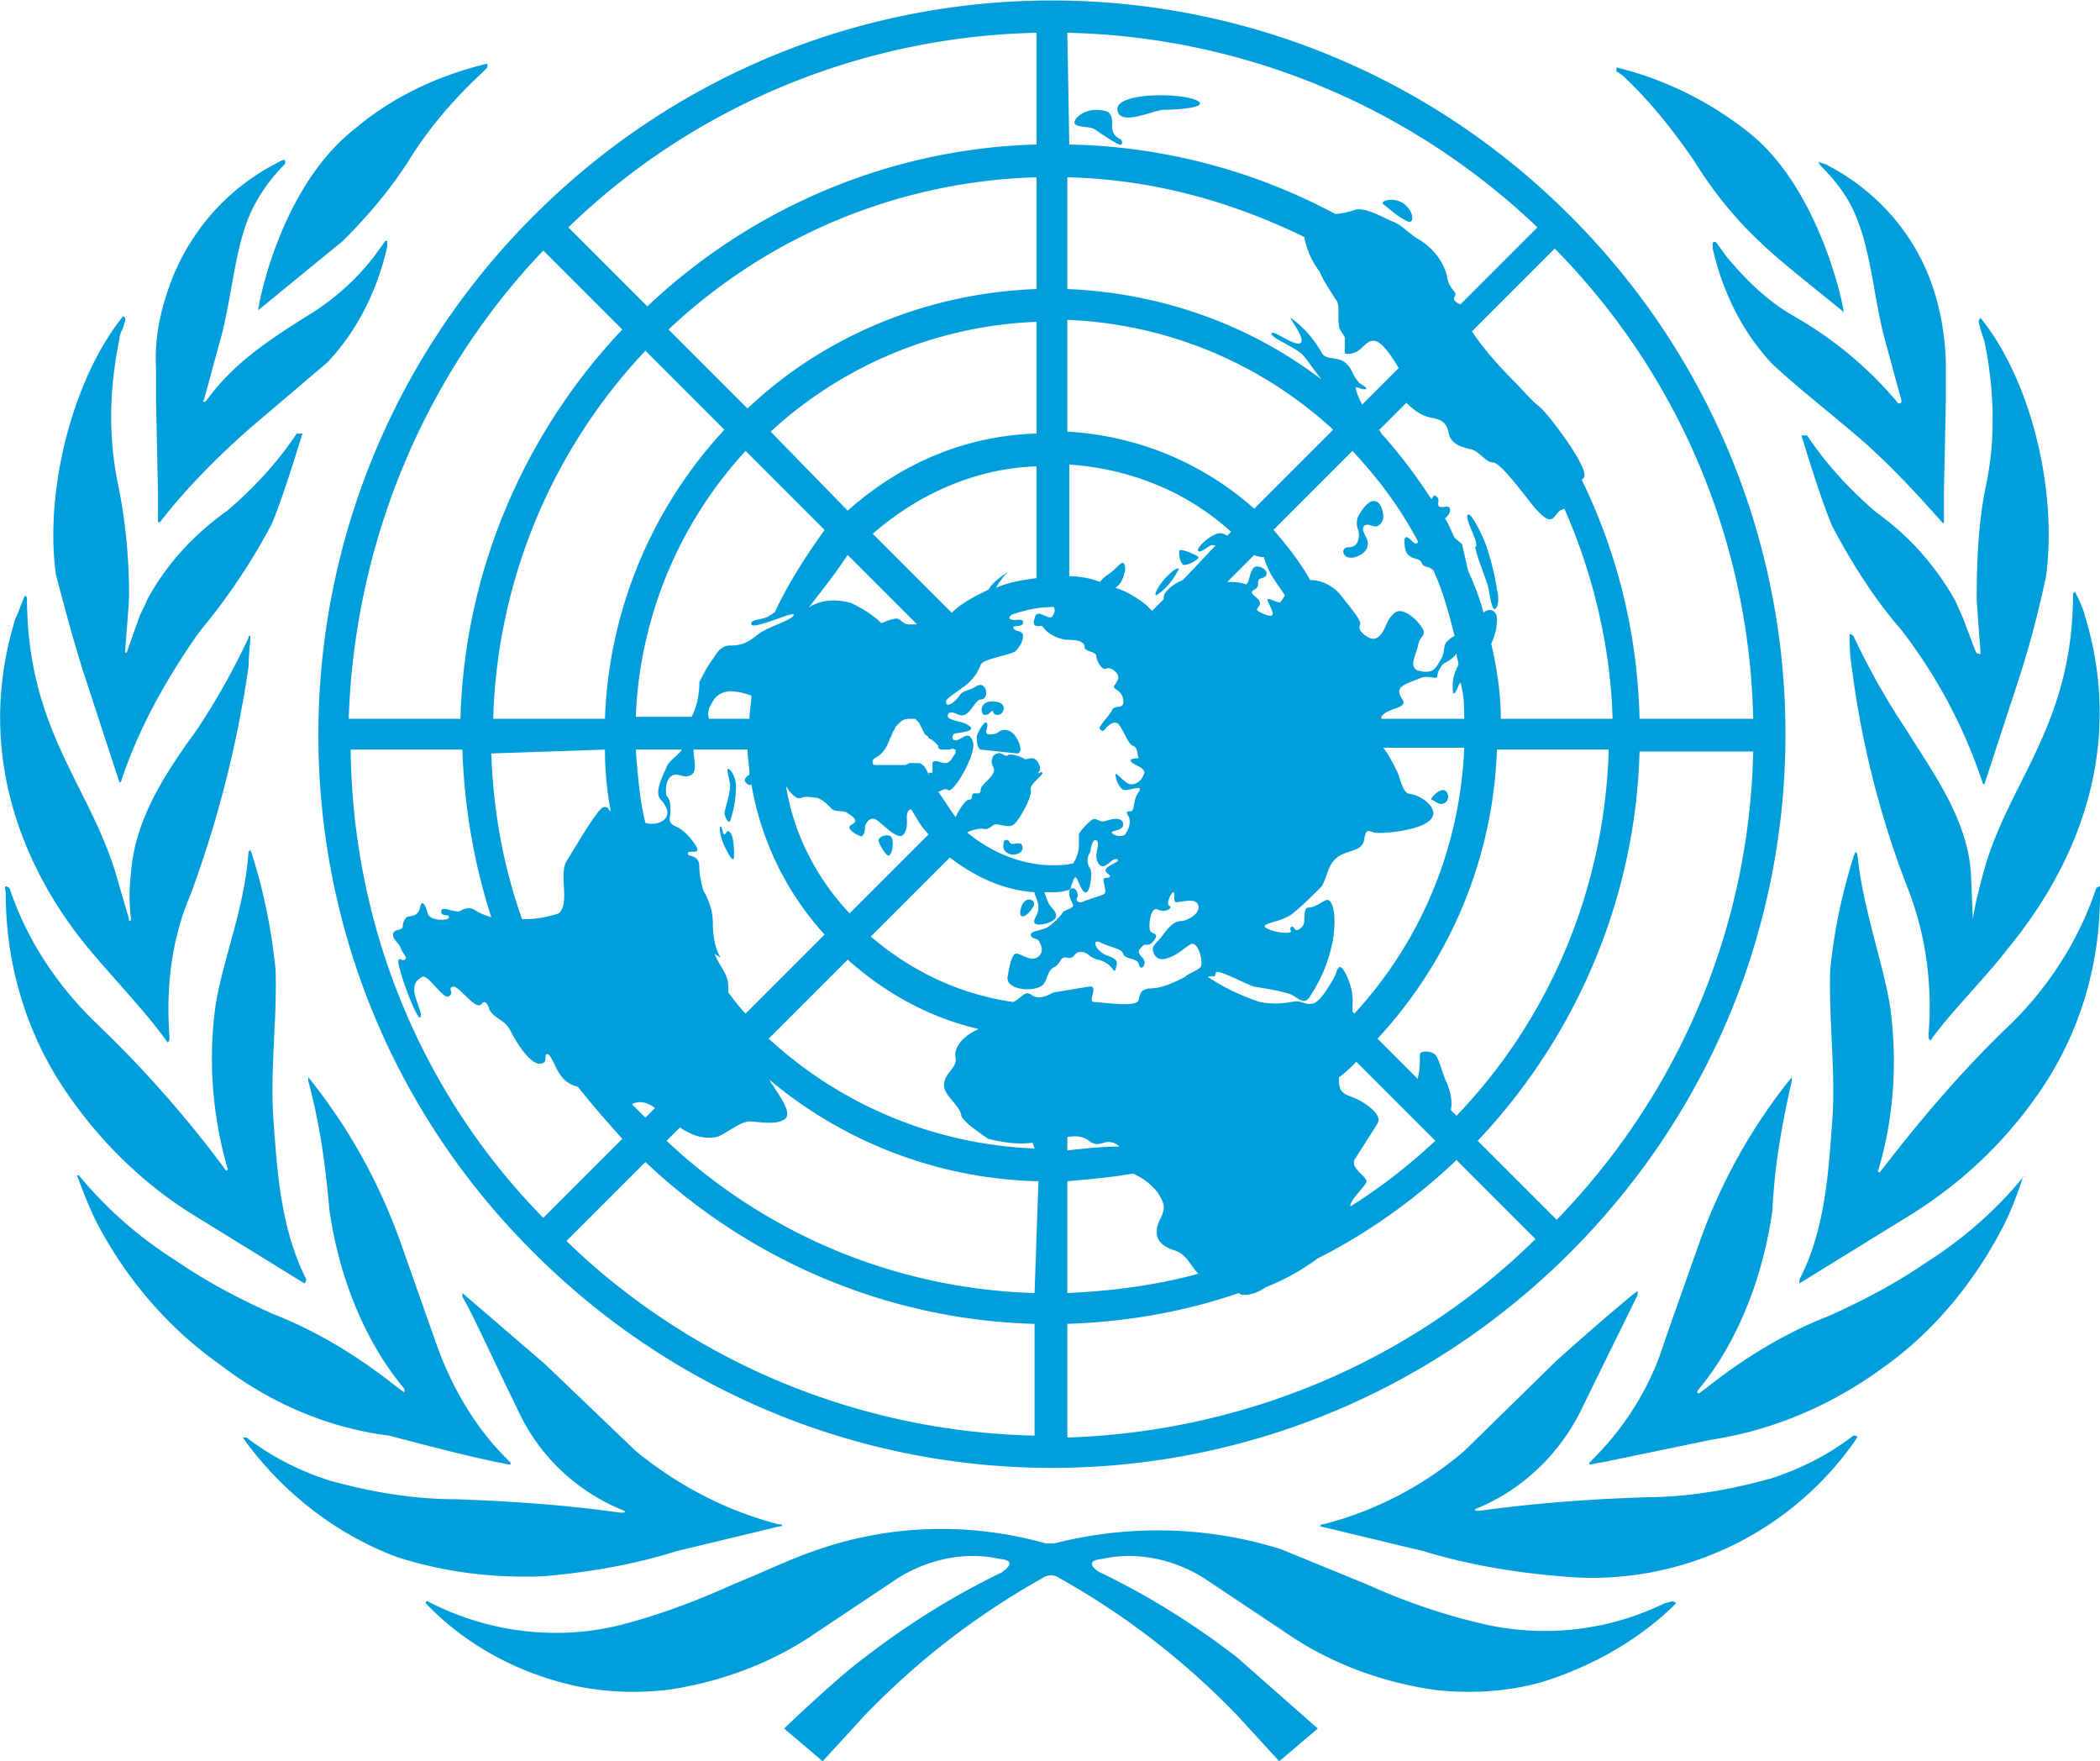 <svg xmlns="http://www.w3.org/2000/svg" viewBox="0 0 109 91.4" fill="#009edb"><path d="M86.4 83.2a14.18 14.18 0 0 1-9.3 1.1c-2.2-.5-4.2-1.2-6.2-2.1l-4.4-1.8c-3.8-1.2-7.9-1.3-11.8-.3h-.4c-3.9-1.1-8-1-11.8.3-1.5.5-2.9 1.2-4.4 1.8-2 .9-4.1 1.7-6.2 2.2-3.1.7-6.4.3-9.3-1.1l-.4-.2c-.1 0-.1 0-.1.1 1.9 2 4.4 3.4 7 4.1 1.8.5 3.7.6 5.5.4 2.8-.4 5.5-1.4 7.8-3l4.2-2.8c1.6-1 3.5-1.4 5.3-1 1 .1.2.6.1.7-2.5 1.2-4.9 2.7-7.1 4.4-1.5 1.1-4.2 3.7-4.2 3.7l2 1.7 2.2-2.4c2.7-2.8 5.8-5.2 9.2-7.1.3-.2.6-.2.9 0 3.4 1.9 6.5 4.3 9.2 7.1l2.2 2.4 2-1.7-4.2-3.7c-2.2-1.7-4.6-3.2-7.1-4.4-.2-.1-.9-.6.1-.7 1.8-.4 3.7 0 5.3 1l4.2 2.8c2.3 1.6 5 2.6 7.8 3 1.8.2 3.7.1 5.5-.4 2.6-.8 5.1-2.2 7-4.1 0 0-.1-.1-.2-.1l-.4.1m9.8-8.7c-1.3 1-2.7 1.7-4.2 2.2-2.1.6-4.4 1-6.6 1-2.9.1-5.7.3-8.6.7-.2 0-.3 0-.2-.1 2.5-1 4.5-3 5.6-5.4l2.8-5.7V67c-.2.1-3 2.5-4.3 3.7L76 75.3c-2.1 1.8-4.6 3.1-7.3 3.8h-.1l-.1.1 5.4 1.3c2.3.7 4.7 1.1 7.1 1.3 6.1.6 12-2.2 15.4-7.2 0-.1-.1-.1-.2-.1m8.8-13.4c-1.4 1.7-3.1 3.2-5 4.4-1.6 1.1-3.3 2-5.1 2.8-2.3.9-4.4 2.2-6.3 3.7l-.4.3c-.1 0-.1 0-.1-.1s3-3.1 3.9-9.4c.1-2.3.5-4.5 1-6.7v-.2c-2.1 2.6-3.7 5.5-4.8 8.6l-1.8 5.1c-.7 2.3-2 4.4-3.7 6.1l-.2.2v.1c.2 0 .4-.1.6-.1l5.8-1.2c3.2-.5 6.2-1.8 8.8-3.7 2.7-1.9 4.8-4.5 6.3-7.4.4-.8.7-1.6 1-2.5.2-.1.1-.1 0 0m3.8-15c-.9 2.7-2.5 5.2-4.6 7.2-2.4 2.3-4.6 4.9-6.6 7.5 0 .1-.2 0-.1-.1.8-2.7 1-5.6.6-8.5-.4-2.4-1.4-5-1.7-7.9l-.1-.1c0 .1-.1.2-.1.3a28.46 28.46 0 0 0-1.2 5.8c-.1 2.4.3 5.5.1 7.9-.2 2.8-.4 5.7-1.7 8.2v.2l6-3.7c2.5-1.6 4.6-3.6 6.3-6 2.2-3.1 3.3-6.7 3.3-10.5V46c-.1 0-.2.1-.2.1"/><path d="M102.4 47.7h0c0 .1 0 0 0 0l-.1-2.4c-.2-2.8-1.9-5.1-3.4-7.5-1-1.5-1.9-3.1-2.7-4.8 0 0-.1-.1-.2-.1 0 .2 0 1.1.1 1.6a48.71 48.71 0 0 0 3 11.8c.9 2.4 1.2 4.9 1 7.4 0 .2 0 .2.1.3.9-1.3 2.7-3.1 3.8-4.5s7.1-8.2 4.2-17.6c-.1-.4-.3-.8-.5-1.2l-.1.1c0 6.8-3.3 9.7-4.6 14.3-.3 1.1-.5 1.9-.6 2.6m.1-14l-.6-1.6-.4-.9c-1-1.8-2.4-3.4-4.1-4.6-1.4-1.2-2.6-2.5-3.6-4h-.3c.1.3 1 3.3 1.6 4.7 1 1.9 2.2 3.8 3.6 5.4l.3.4a26.8 26.8 0 0 1 3.9 7.5c0 .1.1.1.1.1l1.7-5.2c.6-1.8 1.1-3.7 1.5-5.6.6-4.5-.8-10.2-3.4-13.4 0 0-.1.1-.1.2l.1.4.2.6c.5 2.4.6 5 .1 7.4-.4 1.9-.5 3.9-.5 5.9 0 .3.2 2.8.2 2.9s-.1 0-.2 0M94.5 8.6c.8.8 1.5 1.7 1.9 2.8.7 1.7.9 4.2 1.4 6.1l.9 3.3c0 .1-.1.2-.2.1-1.5-1.8-3.3-3.3-5.4-4.5-1.4-.8-2.5-1.9-3.5-3.1l-.5-.7s-.1-.1-.2 0v.3c.5 2.2 1.5 4.3 3.1 6 1.3 1.2 2.7 2.3 4 3.4 1.7 1.4 3.3 3.1 4.8 4.8 0 0 .1.1.1 0v-1.6l.1-4.8v-1.6c0-1.6-.3-3.3-.9-4.8-1-2.5-2.9-4.5-5.2-5.7-.1-.1-.3-.1-.5-.2 0 0 0 .1.1.2M84.2 3.9c1.4 1.3 2.6 2.8 3.7 4.4 1 1.6 2.1 3 3.5 4.3.9.9 3.6 3 4.3 3.6-.1-.8-1.4-6.5-4.9-9.3-2-1.6-4.4-2.8-6.9-3.4v.2l.3.2m-56 77.9c2.3-.2 4.7-.6 6.9-1.3l5.4-1.3h.1s0-.1-.1-.1h-.1c-2.7-.7-5.2-2-7.4-3.8l-4.7-4.5-4.3-3.7v.2c.4.6 1.9 3.9 2.8 5.7 1.1 2.5 3.1 4.4 5.6 5.4.1.1 0 .1-.2.1-2.8-.4-5.7-.6-8.6-.7-2.2 0-4.5-.4-6.6-1-1.5-.5-2.9-1.2-4.2-2.2h-.2c2 2.8 4.8 5 8 6.2 2.5.8 5 1.1 7.6 1m-2.3-5.9c.2 0 .3.1.6.1v-.1l-.2-.2c-1.7-1.7-2.9-3.8-3.7-6.1l-1.8-5.1c-1.1-3.1-2.7-6-4.8-8.6v.2c.6 2.2.9 4.4 1.1 6.7C18 69 21 72 21 72.1s0 .2-.1.1l-.4-.3c-1.9-1.5-4-2.8-6.3-3.7-1.8-.8-3.5-1.7-5.1-2.8-1.9-1.2-3.6-2.7-5-4.4H4c.3.8.6 1.6 1 2.4 1.5 2.9 3.7 5.5 6.4 7.4 2.6 2 5.6 3.3 8.8 3.7 1.9.5 3.8 1 5.7 1.4m-16.1-13l6 3.7s.1-.1.1-.2c-1.3-2.6-1.5-5.4-1.7-8.2-.2-2.5.2-5.5.1-7.9-.2-2-.6-4-1.2-5.9 0-.1-.1-.2-.1-.3l-.1.1c-.2 2.9-1.3 5.5-1.7 7.9-.4 2.8-.2 5.7.6 8.5.1.1-.1.2-.1.1a59.04 59.04 0 0 0-6.6-7.5c-2.1-2-3.7-4.4-4.6-7.1 0 0-.1-.1-.2-.1s0 .2 0 .4c0 3.7 1.1 7.4 3.3 10.5 1.6 2.3 3.7 4.4 6.2 6m-1.1-8.8c.1-.1.1-.1.1-.3-.2-2.5.1-5.1 1.1-7.4a58.34 58.34 0 0 0 3-11.8c0-.5.1-1.4.1-1.6-.1 0-.1 0-.1.1-.8 1.7-1.7 3.3-2.7 4.8-1.6 2.2-3.2 4.6-3.4 7.4-.1.8-.1 1.6 0 2.4 0 0 0 .1-.1.1v-.1L6 45.3C4.6 40.7 1.4 37.8 1.4 31l-.1-.1c-.2.4-.3.8-.5 1.2-2.9 9.4 3 16.2 4.2 17.6s2.8 3.1 3.7 4.4M4.5 35.4l1.7 5.2s.1 0 .1-.1c.9-2.7 2.3-5.2 3.9-7.5l.3-.4a31.72 31.72 0 0 0 3.6-5.4c.6-1.4 1.5-4.4 1.6-4.7h-.3c-1 1.5-2.2 2.8-3.6 4-1.7 1.2-3.2 2.8-4.2 4.7-.1.3-.3.6-.4.9l-.6 1.7s-.1.2-.1 0 .2-2.5.2-2.9c0-2-.2-4-.6-5.9-.5-2.5-.4-5 .1-7.4 0-.2.1-.4.2-.6 0-.1.1-.3.1-.4s0-.1-.1-.2c-2.6 3.2-4.1 9-3.5 13.4.5 1.9 1 3.8 1.6 5.6m3.6-14.6l.1 4.8v1.5h.1c1.4-1.8 3-3.4 4.7-4.9l4-3.4c1.6-1.7 2.6-3.8 3.1-6v-.3H20l-.5.7c-.9 1.2-2.1 2.3-3.4 3.1-2.4 1.5-4 2.6-5.4 4.5-.1.1-.2.1-.1-.1l.9-3.3c.5-1.9.7-4.4 1.4-6.1.4-1 1.1-2 1.9-2.8v-.2c-.2 0-.3.1-.5.2-2.5 1.3-4.3 3.4-5.3 5.8-.6 1.5-1 3.1-.9 4.8v1.7m5.3-4.7h0l4.4-3.6c1.3-1.3 2.5-2.7 3.5-4.3s2.3-3.1 3.7-4.4l.3-.3v-.2c-2.5.6-4.9 1.7-6.9 3.4-3.7 2.9-4.9 8.6-5 9.4m40.2 31c.3-.4-.4-.7-.6 0s.3.5.6 0m7.6-17.6c-.3-.1-1.4 1.2-1.2 1.4.5-.3.9-.8 1.2-1.4m.2-.2c.2.1.9-.3.8-.4s-1-.5-1-.3c0 .4.1.6.2.7m13.5 12.4c.4-.1.3-.7 0-.7s-.7.5-.6.5.4.3.6.2M70 28.4c-.3 0-.4.3-.1.5.3.1.5 0 .7-.1s.4-.3.4-.6-.4-.7-.2-.9.5.1.7 0a.55.55 0 0 0 .3-.5c0-.2-.1-.8-.5-.8s-.8.8-.8.8c-.1.2-.1.5 0 .7.1.4 0 .9-.5.9"/><path d="M76.6 28.5c0 .2.5 1.5.6 1.8s.2 1.4.4 1.3.2-.7.1-1a12.91 12.91 0 0 0-.5-2.1c-.1-.4-.8-1.9-1-1.8s.3 1 .4 1.4-.1.2 0 .4m-3.5-17c.3.1.3-.5-.2-.9s-1.3-.2-1.1 0c.4.3.8.7 1.3.9m-15-4.3c-.7-.4-.1-1-.6-1.4-.6-.2-1.2-.1-1.6.3-.5.6.6.4.9.6s1.3.9 1.4.8 0-.3-.1-.3m4-2c-.9-.4-4.2-.4-4.1.5s1.9 0 2.4 0 2.5-.1 1.7-.5M53 43.8c-.2-.1-.5.1-.6-.1s-.3-.1-.3 0-.1.3.1.5a.61.61 0 0 0 .8 0c.1-.1.1-.3 0-.4m-1.9-6.7c.3 0 .3-.2.4-.2s0 .2.3.2.6-.7-.3-.7c-.7 0-.6.7-.4.7m1.2.8c-.5-.1-.4.2-.8.2-.6.1-.1-.4-.3-.6-.1-.1-.4.4-.5.7 0 .2 0 .6.2.7l1.9.2c.4 0 0-1.1-.5-1.2m-6.2 6.5c.2 0 .3-.6.2-.9s-.7-.1-.7.1.4.8.5.8m-8 0c0-.2 0-1-.2-1.2s-.2.1-.3.1-.1-.4-.2-.4 0 .6.2 1 .5 1 .5.5m-.2-1.8c.2-.6.3-1.2.3-1.8 0-.5-.3-.9-.4-.9s0 .3.1.8c0 .5-.2 1-.3 1.5 0 .1.2.6.3.4"/><path d="M27.7 65c14.9 14.9 38.9 14.9 53.8 0s14.9-38.9 0-53.8-38.9-14.9-53.8 0-14.9 39 0 53.8m-9.5-26.1H24c.1 3 .6 5.9 1.5 8.7-.3-.1-.6-.2-.9-.4-.4-.2-.7.1-.8.1-.4 0-.9-.3-.9 0s.4.1.4.3-1 .2-1.1-.2-.3-.8-.4-.3-.5.4-.7.5c-.1.1-.2.3-.2.5s-.5.1-.5.4.3.4.4.7.4.5.2.6-.1-.1-.3 0 .9 3.1 1.1 3-.3-1-.3-1.4.1-.5.4-.7 1.1 1.2 1.4 1-.1-.4.2-.5 1.2 1.3 1.5.9c.2-.3.4.2.4.3.3.5.8.5 1.1 1.1s1 1.7 1.5 1.7.2-.5.4-.5.4.7.7 1.1c.2.3.5.5.9.6.7.9 1.5 1.8 2.3 2.7l-4.1 4.1c-6.3-6.4-9.9-15.1-10-24.3m33.1-8.3l-.4.2c-.6.3-1.1.6-1.5 1l-4.1-4.1c2.4-2.1 5.4-3.4 8.5-3.5V30c-.7.1-1.4.2-2.1.5.2-.4.6-.8.6-.8s-.7.4-1 .9m-3.1 9.5s0 .1 0 0v.2c0-.2-.1-.3-.2-.5-.1-.1-.2-.2-.3-.2h-.5l-.2.1h-1.4c-.2 0-.3 0-.3-.1-.1-.4.5-.1.9-1.3.1-.1.1-.3.2-.4l.1-.2.2-.2c.2-.2.4-.2.6-.2h.2l.2.2.3.6c.1.1.2.1.2.2.2.1.3.2.4.3l.1.1v.1c.1.1.1.1.2.1h.4c.2-.1.2 0 .3 0v.1c0 .1 0 .1-.1.2 0 .1-.1.1-.1.2-.1.1-.2.2-.3.2-.2 0-.4-.1-.5-.1s-.2 0-.2.1v.5m-11 9.6c-.3-.5-.4-1.2-.4-1.8s-.2-1.2-.5-1.7c-.1-.4-.2-.8-.2-1.2 0-.7-.6-.5-.6-.7s.5 0 .5-.2-.6-1-1.1-1.2-.3-.5-.3-.8 0-.6-.2-.8c-.1-.4 0-1.1.5-1.1.2 0 .5.2.8 0s.1-.8.1-1.3h2.8c0 .4.1.9.1 1.3-.2.1-.3.3-.2.4s.2.2.3.1a15.47 15.47 0 0 0 3.8 7.8l-4.1 4.1c-.3-.3-.6-.7-.9-1.1v-.3c0-.7-.5-1.1-.7-1.7m-3.6-6.8c-.3-1.2-.4-2.5-.5-3.8h2.4c-.2.3-.7.6-.8.9s-.7 1.3-.3 1.7c.9 1-.2 1.4-.8 1.2m.5 14.8l-.5.5-.7-.7c.4-.2.8-.1 1.2.2m6.2-25.7c-.1 0-.1.1-.2.1-.3.3-1.1.2-1 .5s2.2-.7 2.2-.5-.9.5-1.5.8-.8.8-1.8.8c-.5 0-.7.4-.9.7-.3.4-.5.8-.7 1.2 0 .6-.1 1.2-.4 1.8H33a21.62 21.62 0 0 1 5.7-13.8l4.1 4.1c-1 1.4-1.9 2.8-2.6 4.3m3.8-3l3.6 3.6h-.4c-.4 0-.4-.3-.7-.3-.6.1-.7.3-.8.2-.4-.4-.9-.7-1.5-1-.7-.2-1.4-.2-2 .1-.1 0-.1.1-.2.1.7-.9 1.4-1.8 2-2.7m-5 7.3c0 .4-.1.8-.1 1.2h-2.1c-.1-.3 0-.6.2-.9.2-.4.7-.6 1.2-.5.2 0 .5.1.8.2m1.8 4.7l.2.3c.2.2.4.4.6.3s.7 0 .8 0c.3.1.5.3.7.5.2.3.6.1.9.3s.6.4.2.6.4.6.5.6.2-.2.2-.5c0-.1.2-.5.5-.4s1.2 1.2 1.5.8.1-.9.2-1.1c0-.1.1-.2.2-.2.3.5.5.9.9 1.3l-4.1 4.1c-1.7-1.8-2.9-4.1-3.3-6.6M44 26.5l-4-4.1a21.62 21.62 0 0 1 13.8-5.7v5.8c-3.6.1-7 1.5-9.8 4m-5.2-5.3l-4.1-4.1c5.2-4.9 12-7.7 19.1-7.9V15c-5.6.2-11 2.4-15 6.2m-1.2 1.1c-3.8 4.1-6 9.4-6.2 15h-5.8c.2-7.1 3-13.9 7.9-19.1l4.1 4.1zm-6.2 16.6a17.33 17.33 0 0 0 .3 3.2c-.1 0-.1-.3-.4-.2s-1.4 2-1.9 2.8c-.4.7.2 2.2-.4 2.7-.6.2-1.2.3-1.8.3h-.1c-1-2.8-1.5-5.7-1.6-8.6l5.9-.2zm22.3 35.6c-9.1-.2-17.8-3.8-24.3-10.1l4.1-4.1c5.5 5.2 12.7 8.2 20.2 8.4v5.8zm0-7.4c-7.1-.2-13.9-3-19.1-7.9l.7-.7c.1.1.3.2.5.3.4.2.9.3 1.4.2.4-.1 1.2-.8 1.7-.8s1.3.2 1.8-.1-.3-1.3-.6-1.8c-.1-.1-.1-.2-.2-.3a22.5 22.5 0 0 0 14 5.3l-.2 5.8zm0-7.5a21.62 21.62 0 0 1-13.8-5.7l4.1-4.1c1.9 1.7 4.2 3 6.8 3.6-.9.4-1.3 1-1.2 1.5s-.6.8-.6 1.4.8 1 .9 1.6c.1.3.8.8 1.4 1.2.8.2 1.6.3 2.3.2l.1.3zm-.2-8c-.3-.2-.5.2-.9.4-2.8-.4-5.3-1.6-7.4-3.4l4.1-4.1c1.3 1 2.8 1.7 4.4 1.8 0 .2.2.4.2.8s-.3.6-.2.8 1 0 1.1-.3-.3-.5-.4-.8c-.1-.2-.1-.3-.2-.5h.3c.3 0 .6 0 .9-.1.1 0 .2-.1.2-.2s.1-.2.1-.3.1-.1.1-.2h0l.1.1c.1.2.3.8.5.7s.3-1 .2-1.2c-.2-.3-.2-.6 0-.9 0-.1.1-.7.3-.6s0 .6 0 .8c0 .3.2.7.5.5.2-.1.4-.4.6-.3s-.5.3-.6.5.3.3.2.4-.2 0-.3.1.2.7 0 .8-.9.3-1.1.4-.4-.1-.3-.2 0-.5-.2-.5-.2.1-.2.3.2.5.2.6-.3.2-.5.3c-.2.3-.5.6-.8.8s-.9.2-.9.4.3.2.4.3c.2.3.3.7-.1.9s-.9-.3-1.1-.2-.3.6-.4 1.2 1.1.8 1.7.5c.4-.2.3-.8.7-1s.3-.6.7-.5.3-.3.7-.3.4.3.9.4c.8.2.8.8.9.5s.2-.5-.4-.7-.9-.9-.4-.7c.6.3 1.1.3 1.2.6s.7.2.8.5c.1.5.5 0 .2-.3s-.2-.4 0-.6.3.1.6-.3-.1-.3-.2-.5 0-1.3.4-1.1.8-.1.6-.2.1-.7.2-.7 0 .4.1.5 1.1-.3 1.2.2-.7.8-.9.8c-.4 0-.7.4-1 .8s-.6.5-.4.9.6.3 1 .1.7-.5.9-.6c.4-.2.7 1 .5 1.2s-.6.3-.8.5c-.6.3-1.2.6-1.9.6-.4.1-.4.2-.5.6s-1.9.1-2.3.1.3-.9-.3-.8l-1.8.3c-.1 0-.7.5-1.2.1m5.3 9.3a3.25 3.25 0 0 1 1.3 1c.3.5.4.7.2 1.2-.5.9-.3 1.5.7 1.8.6.2.8.8 1.2 1.2-2.2.6-4.5.9-6.8 1v-5.8c1.1-.1 2.3-.2 3.4-.4m-3.4-1.2V59c1.3-.2 1 .6 1.9.3.3-.1.6 0 .8.2-.9 0-1.8.1-2.7.2m0 14.9v-5.9c3-.1 6-.6 8.9-1.6.1.1.2.1.3.1.4 0 .8-.2 1.1-.4a11.74 11.74 0 0 0 2.7-1.5c2.6-1.3 5.1-3.1 7.2-5.1l4.1 4.1c-6.5 6.4-15.2 10-24.3 10.3m16.2-52.3l1.4-1.4c.4.4.8.7 1.4.8.5.1.7.3.8.8s.6.7 1.1.8.8.7 1.2.7 1.7 1.8 2.2 2.4c.3.3.7.8 1 .4s.3-.3.5-.4c1.5 3.4 2.4 7.2 2.5 10.9h-5.8c0-1.3-.2-2.6-.5-3.9.2-.4.3-.8.3-1.3 0-.4-.4-.6-.7-.3-.2-.8-.5-1.5-.8-2.2-.1-.4-.2-.9-.3-1.3 0-.1-.2-.2-.4-.4-.2-.4-.3-.7-.5-1 .3-.2.4-.7 0-.6-.6.1-.2-.3-.4-.5s-.2 0-.3.1c-.8-1.2-1.6-2.3-2.6-3.4 0 0 0 0-.1-.2-.1.1-.1 0 0 0m3.5 33.9c-.2-.4-.3-.9-.5-1.3-.1-.4-.9-.4-.9-.2 0 .4 0 .8-.1 1.2v.1l-2.1-2.1c3.8-4.1 6-9.4 6.2-15h5.8c-.2 7.1-3 13.9-7.9 19l-.3-.3c.1-.4 0-.9-.2-1.4m-4.8 4c.3-.5.9-1.4 1.2-1.9s-.8-1.2-1.4-1.4-.6-.5-.6-1c.3-.2.6-.5.9-.8l4.1 4.1c-1.4 1.3-2.8 2.4-4.4 3.4-.1-.2.6-.9.8-1.2s-.8-.7-.6-1.2m2.5-23.9c-.5-.7.2-.8.9-1.1.4-.2.9.1.9-.1s.2-.6.4-.7.5-.3.6-.5c0 .2.1.4.1.6-.2.4-.3.7-.3 1.1 0 .3 0 .7.3 0 0-.1.1-.1.1-.2.2.7.2 1.3.2 1.9h-4.3v-.1c.3-.5 1.4-.4 1.1-.9m.8-8.2s0 .1-.1.1c-.1.1-.6-.7-.6-.1s.2.8.6.9.2.3.5.4a.76.76 0 0 1 .4.2c.5 1.1.8 2.2 1.1 3.4-.2.1-.3.2-.4.3-.2.2-.1.6-.3.9-.3.5-.4.8-1.2.6-.5-.2-.1-.8 0-1.3s.3-.4.3-.7-1-1.4-1.5-1-.4.8-.8 1.2c-.2.2-.4.2-.7 0s-.4-.4-.3-.6-.7-1.1-1-1.5c-.4-.5-1-.8-1.6-.8-.5-.9-1.2-1.8-1.9-2.6l4.1-4.1c1.4 1.5 2.5 3 3.4 4.7m-6.9 2.8l-.2.3c-.1.2-.6-.2-.7-.1s.7 1.1-.1.8-.3-.3-.3-.6-.7-.5-.3-.7 0-.5.4-.6.3-.5-.2-.6-.4 1.1-.7.9c-.3-.1-.6-.1-.9-.1l1.4-1.4a.9.9 0 0 0 .5.1c.2.8.7 1.4 1.1 2m-1.6 20.3c.6.1 1.3.2 1.9.4.4.2.7.6 1 .1a7.89 7.89 0 0 0 1.2-3c.2-1.5-.1-2-.3-2s-.6.4-1 .4c-.2 0-.2.4-.2.7s-.4.6-.5.4-.3-.1-.2.1-.8.1-1.2-.1c-.6-.3.7-.3 1.3-.8.5-.4 1-.9 1.5-1.4.3-.5.3-1.1.8-1.5s1.3-.3 1.4-.9.2-.5.5-.4 3.1-.1 3.1-1c0-.4-.6-.9-1.2-1-.4 0-.5-.8-.7-1.2s-.4-.8-.7-1.2H76a21.62 21.62 0 0 1-5.7 13.8l-.1-.1v-.4c.1-.8-.5-2.1-.7-1.9s0 .2-.6 1.1c-.2.3-.5.8-.9.8s-.4-.2-1-.1c-.5.1-1.1.1-1.6 0-.9-.3-1.8-.7-2.7-1.3.1-.1.4.1.4-.2s1.6.6 2 .7m15.7 12.1l-4.1-4.1c5.2-5.5 8.2-12.7 8.4-20.2H91c-.2 9.1-3.8 17.7-10.2 24.3m10.2-26h-5.9c-.1-4.3-1.1-8.5-3-12.4l.1-.1c.4-.4-1.9-3.4-2.3-3.7s-.8-.8-1.3-1.3c-.8-.8-1.6-1.7-2.2-2.6l4.3-4.3c6.5 6.6 10.1 15.3 10.3 24.4M55.4 1.7c9.1.2 17.8 3.8 24.4 10.1l-4 4c-.2-.1-.4-.2-.3-.4.2-.3-.3-.3-.4-1.1-.2-.8-.8-1.5-1.5-1.9-.5-.3-.8-.7-1.3-.9s-1.5-.8-2-.6c-.3.1-.7.2-1 .2a30.49 30.49 0 0 0-13.8-3.6l-.1-5.8zm0 7.5c4.3.1 8.4 1.2 12.3 3.1a4.17 4.17 0 0 0 .8 1.8c.2.5.5.9.8 1.4.3.3.1.9.2 1.4 0 .2.2.4.3.6v.8c0 .1.4.1.7-.1s.5-.6.9-.5.9.9 1.2 1.4L70.7 21c-.2-.4-.4-.9-.3-.9s.3.1.4.1c.4 0-.3-.3-.3-.4-.3-.3-.3-.7-.7-1s-1-.1-1.2-.5c-.4-.7-.9-1.3-1.6-1.8-.1 0 .8 1.1.5 1.3s-1.4-.7-1.5-.5 1.2.7 1.6 1.1c.2.2.6.8 1 1.3-3.8-2.9-8.4-4.5-13.2-4.7V9.2zm0 7.4a21.62 21.62 0 0 1 13.8 5.7l-4.1 4.1c-2.7-2.4-6.1-3.8-9.7-4v-5.8zm0 7.5c3.2.2 6.2 1.4 8.5 3.5l-.2.2-.2-.1c-.5-.2-1.5.8-1.3.9s.6-.4.8-.3h.1l-1.7 1.8c-.5.2-1 .6-1 .9v.1l-.6.6-.3-.3c-.5-.4-1-.7-1.6-.9.3-.2.4-.5.5-.9 0-.6-.2-.4-.5-.1s-.6.4-.8.7a4.53 4.53 0 0 0-1.6-.3v-5.8h-.1zm-.7 7.4c.1.2 0 .4-.1.5h0c-.2.2-.8-.5-.9.1-.2.6.4.3.4.4.3.4.7.6 1.2.7.4 0 1 0 1 .4 0 .2.5.2.6.4 0 .3.3.8.5.7s.5.1.6.3 0 .3-.1.5c-.3.3.3.2.4.8s-.5.2-.6.6c-.2.3-.4.5-.6.8-.1.1.1.3.2.2s.3-.4.6-.4.6 1.1.9 1.2.2.5.3.6-.5 0-.4.2.7.3.7.6c-.1.3-.3.6-.7.6-.3 0-.8-.7-.8-.5s.2.8.5.8 1-.3.7.1-.2 1-.4 1-.3 0-.1.3c.1.3 0 .6-.2.9-.2.2-.7 0-.7-.1s.6-.1.6-.4-.3-.4-.9-.2c-.3.1-.4-.1-.6-.1s-.8.7-.8.8v.5a1.69 1.69 0 0 1-.3 1c-.4.1-.7.1-1.1.1-1.6 0-3.2-.7-4.4-1.7.2-.1.5-.2.8-.2.3.1.4-.1.6-.2s.7.2 1 0 1-1.5.9-1.8.7-.8.6-.9-.2.1-.2 0 .2-.1 0-.5-.5-.2-.7-.2c-.3-.2-.8-.3-.9-.2s-.4-.2-.5-.1c-.1 0-.3.1-.3.3-.1.2.1.4.1.6-.1.4-.7.7-.7 1s-.3.1-.4.2 0 .3-.2.3-.5.5-.7.9c-.3-.4-.6-.9-.9-1.3.2-.1.4-.2.5-.1.3.2 1.5-1.9 1.3-2.5s-.5-.2-.8-.1-.3-.2-.2-.3 1.4-.1.7-.5c-.3-.2-1.1-.2-1-.5s.5 0 .6 0c.5.2.8-.8 1.1-.8.5 0 .3-1-.2-.7s-.7.2-.9.5-.7.7-.7.3c0-.2 1.1-.8 1.3-1.1.2-.2.4-.5.5-.8s1.5-.5 1.8-.7c.2-.2.4-.5.4-.8s-.4-.2-.5-.4.5 0 .5-.3-.5 0-.7-.2c0-.1 0-.1.1-.2.9-.3 1.5-.4 2.2-.4h.2M53.8 1.7v5.8c-7.5.2-14.7 3.2-20.2 8.4l-4.1-4.1C36 5.5 44.7 1.9 53.8 1.7M28.2 13l4.1 4.1c-5.2 5.5-8.2 12.7-8.4 20.2h-5.8c.3-9.1 3.9-17.8 10.1-24.3"/></svg>
